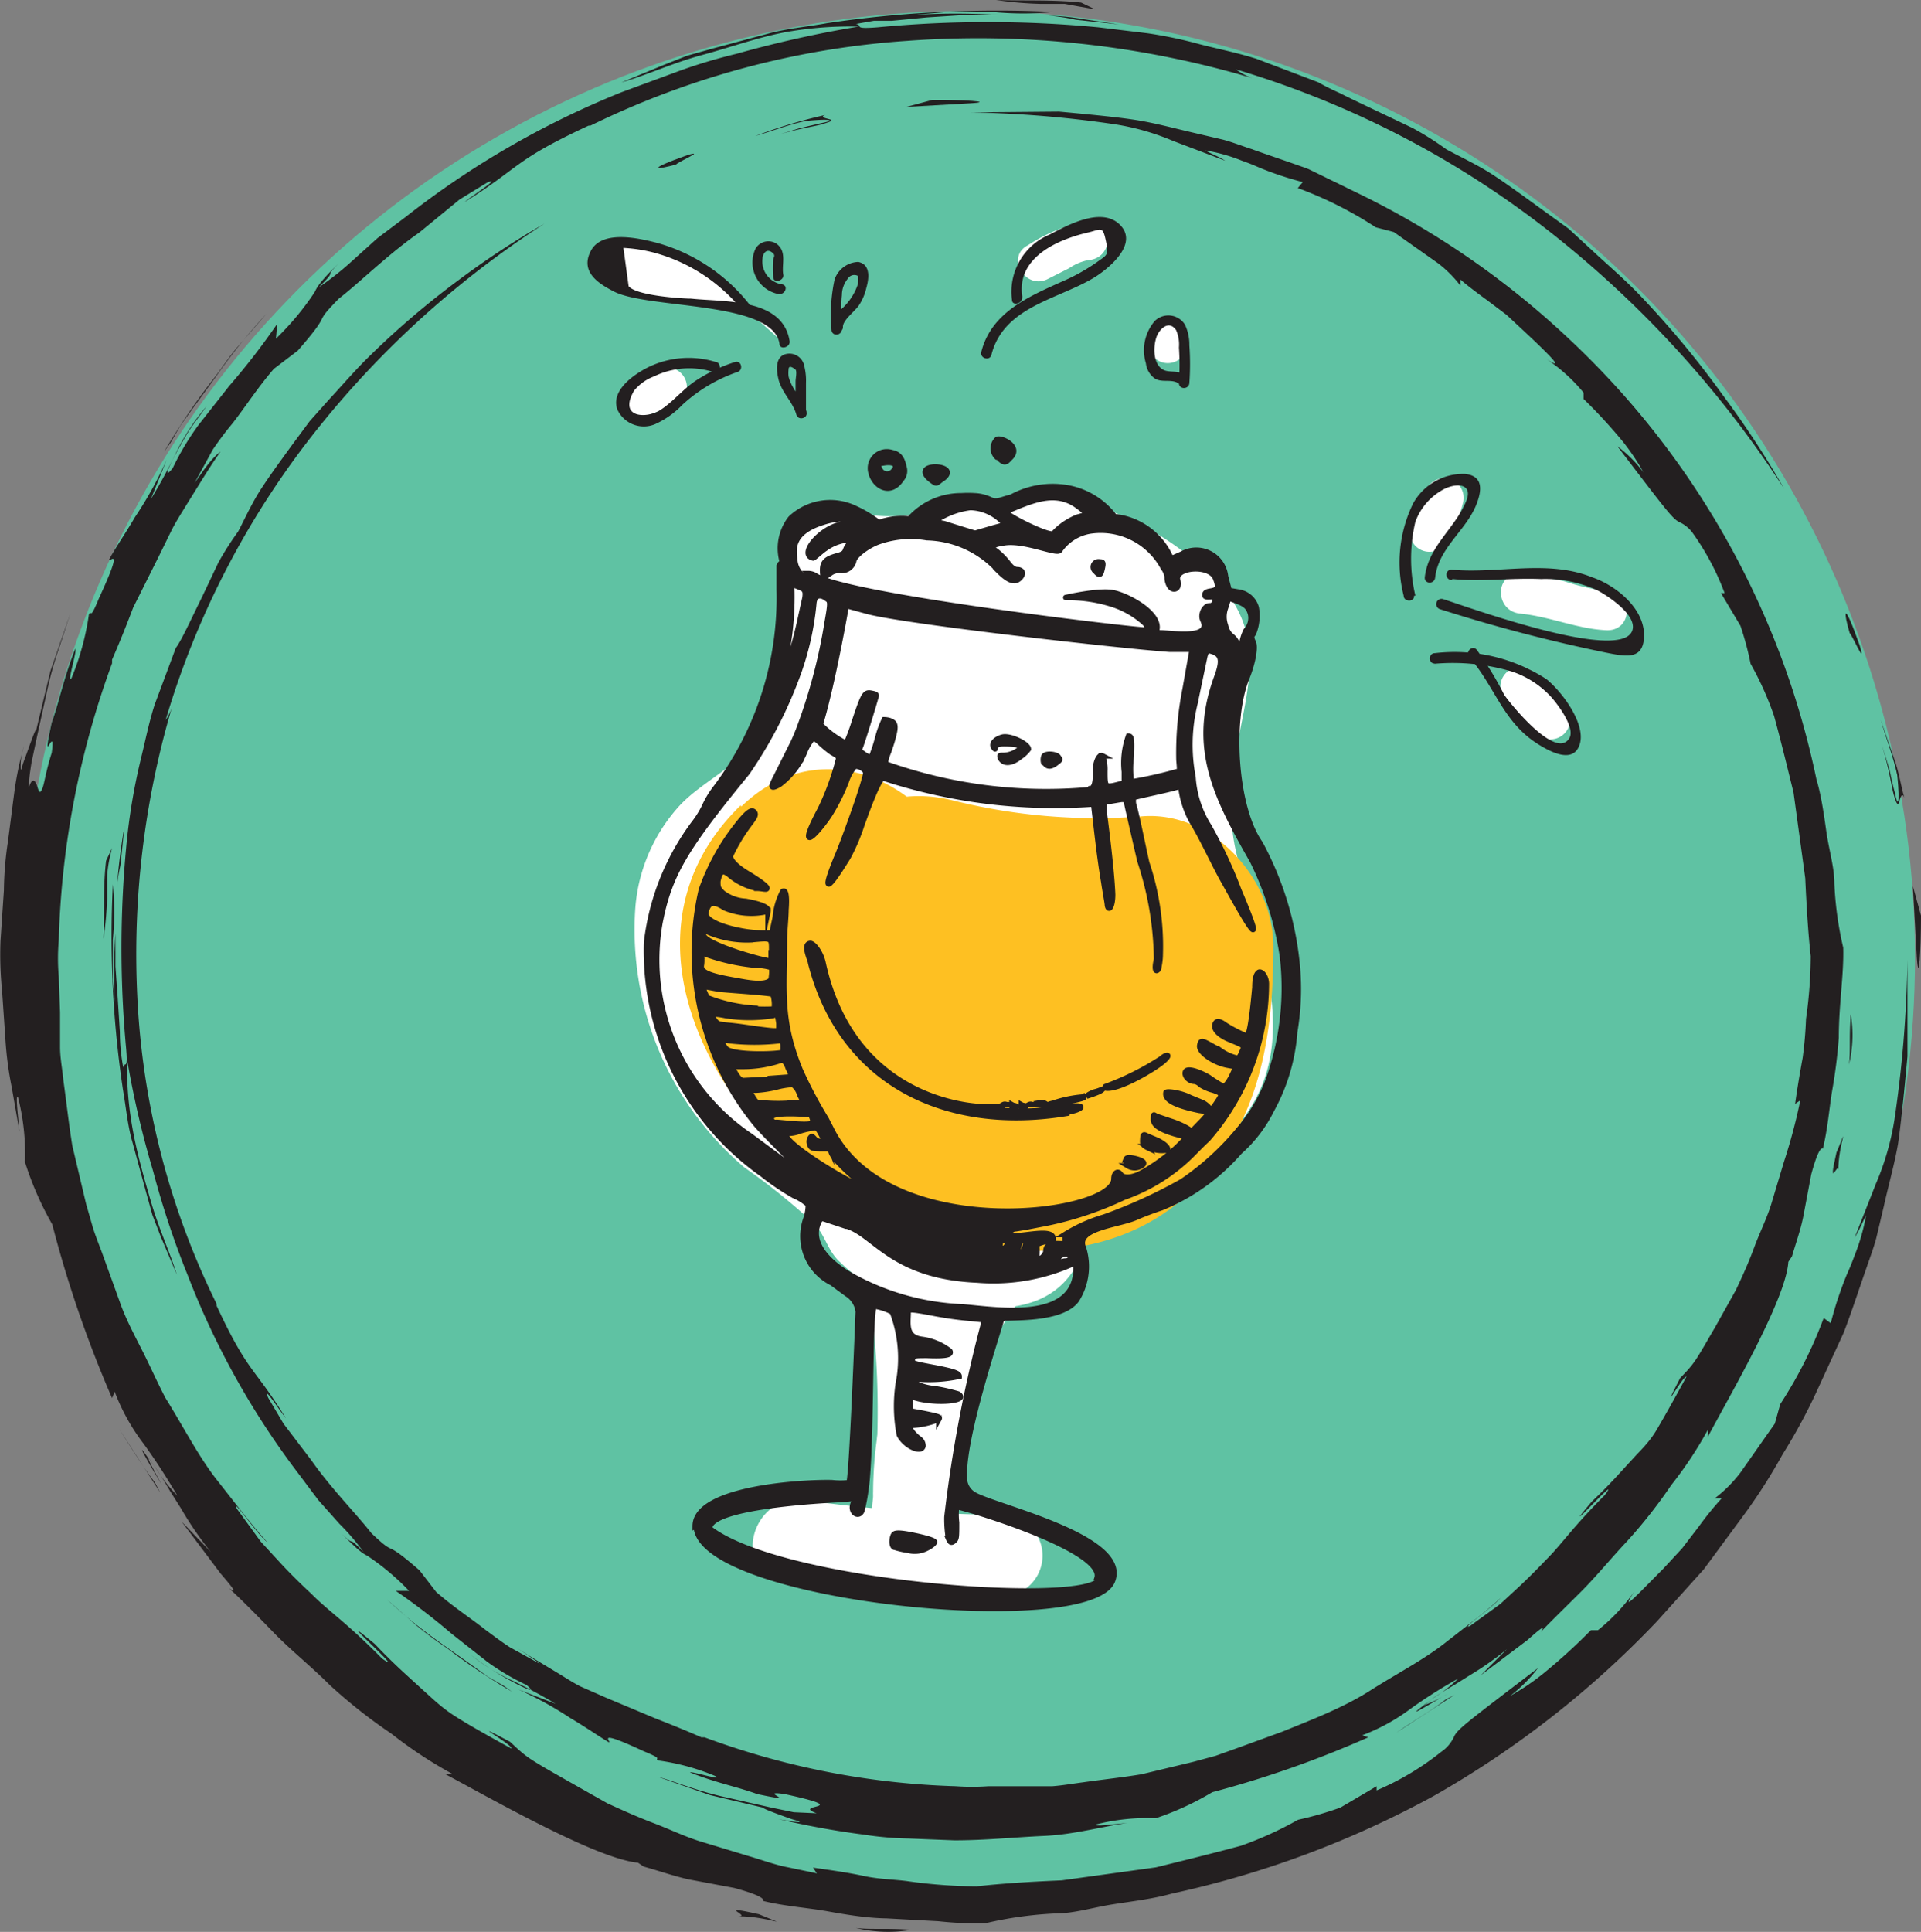 <svg id="Layer_1" data-name="Layer 1" xmlns="http://www.w3.org/2000/svg" viewBox="0 0 73.86 74.27"><rect x="0" y="0" width="73.86" height="74.27" fill="#808080" stroke="none"/><defs><style>.cls-1{fill:#5fc2a3;}.cls-2,.cls-6{fill:#231f20;}.cls-3,.cls-4{fill:#fff;}.cls-4,.cls-6{fill-rule:evenodd;}.cls-5{fill:#fec022;}.cls-6{stroke:#231f20;stroke-miterlimit:10;stroke-width:0.21px;}</style></defs><circle class="cls-1" cx="37.24" cy="36.81" r="36.39"/><path class="cls-2" d="M76.39,39.14c.08,1.11.16-.34.16-1.61l-.31-1.13Z" transform="translate(-2.69 -2.33)"/><path class="cls-2" d="M75.91,33c-.14-.5-.21-1-.39-1.5L75,30c.21.72.49,1.42.64,2.14.12,1.24,0,1.17-.09.68-.07-.25-.15-.6-.22-.94l-.28-.9c.3,1,.36,1.56.45,1.89s.14.39.18.36S75.79,32.69,75.91,33Z" transform="translate(-2.69 -2.33)"/><path class="cls-2" d="M74.2,27.16c-.66-1.87-.63-1.28-.39-.49C73.92,26.77,74.44,28,74.2,27.16Z" transform="translate(-2.69 -2.33)"/><path class="cls-2" d="M8.92,59.43c-.27-.5-.59-1.08-.5-1C8.05,57.89,7.94,57.79,8.92,59.43Z" transform="translate(-2.69 -2.33)"/><path class="cls-2" d="M8.42,58.4l.23.34-.21-.32Z" transform="translate(-2.69 -2.33)"/><path class="cls-2" d="M10.17,20.9l.7-1.28c.25-.37.5-.7.75-1,.51-.65.94-1.34,1.6-2.11l.92-.7c1.44-1.65.48-.88,1.58-2,.8-.62,1.91-1.72,3.09-2.54L20.36,10l1.06-.65c.62-.26-.63.54-.87.75,2.18-1.36,1.85-1.58,4.77-2.94l.07,0A32.71,32.71,0,0,1,37.57,3.9,37,37,0,0,1,50.83,5.33,2.33,2.33,0,0,1,50.22,5,36.31,36.31,0,0,1,62.73,11.6a40.57,40.57,0,0,1,8.56,9.52,35.34,35.34,0,0,0-2.36-3.6,35.84,35.84,0,0,0-3.18-3.83c-.59-.62-1.24-1.17-1.85-1.74L63,11.12l-1-.72c-.65-.47-1.27-.93-1.88-1.33s-1.25-.69-1.82-1A11.56,11.56,0,0,0,57,7.25l-1.49-.71c-.48-.23-.93-.44-1.3-.63a9.11,9.11,0,0,1-.84-.42L51,4.59c-.76-.24-1.49-.38-2.18-.56a16.85,16.85,0,0,0-2-.42l-1.9-.23a44.93,44.93,0,0,0-8.49,0c-1,.08-.53-.07-.83-.13l.69-.12.69,0L38.33,3l1.4-.09c.46,0,.92,0,1.39,0a25.72,25.72,0,0,0-3.4,0l1.41-.12.86,0,.86,0a12,12,0,0,0,2.36,0,44.61,44.61,0,0,0-8.72.43c-.76.14-1.53.2-2.26.4l-2.12.57-1,.28-.91.36-1.62.67c1-.29,2-.76,3.12-1.06S32,3.7,33.17,3.52a14.32,14.32,0,0,1,2.54-.17A43.94,43.94,0,0,0,31,4.4a20.52,20.52,0,0,0-2.23.67l-2.17.8a33.92,33.92,0,0,0-8.3,4.79l-1.09.82-1,.9a11.17,11.17,0,0,1-1.27,1c.81-.79.12-.27.78-.93-.88.85-.86,1-.95,1.14a10.62,10.62,0,0,1-1.47,1.76l.05-.57a26.36,26.36,0,0,1-1.84,2.38l-1.18,1.5a10.42,10.42,0,0,0-1,1.67c-.29.35-.24.16,0-.33.13-.24.3-.56.51-.92s.51-.73.79-1.13a8.42,8.42,0,0,0-1.22,1.89c-.25.49-.46.93-.92,1.68L9.1,20a14.42,14.42,0,0,1-1.22,2.21c-.37.64-.75,1.17-1,1.64,0,.14.61-.67-.38,1.47-.38.93-.27.42-.39.63a10.2,10.2,0,0,1-.67,2.45c-.19.24.21-1,.15-1.14-.44,1.09-.61,2-.91,2.85-.44,2,.17-.1,0,1.16-.24.76-.28,1.18-.36,1.37s-.11.15-.15.06S4,32,3.8,32.6c0-.3.05-.62.1-.94l.2-.95.42-1.91A14,14,0,0,1,5,27.13L5.4,25.9l-.77,2.23-.55,2.28c0-.15-.26.61-.44,1.1-.1.25-.13.44-.15.41a2.28,2.28,0,0,1,.12-.9,12.32,12.32,0,0,0-.37,1.77L3,34.65a13.42,13.42,0,0,0-.16,1.91L2.71,38.5a13.69,13.69,0,0,0,.06,1.92l.13,1.89a13.36,13.36,0,0,0,.24,1.81l.3,1.72c-.06-.64-.16-1.46-.06-1.34A8.78,8.78,0,0,1,3.65,47a12.22,12.22,0,0,0,1.05,2.4A45.14,45.14,0,0,0,7,56.08l.1-.25a7.85,7.85,0,0,0,1.11,2,24,24,0,0,1,1.3,2,6,6,0,0,1-.89-1.16c.28.43.47.74.62,1l.41.65A13.53,13.53,0,0,0,10.8,62L9.67,60.82l1.5,2c.44.51.68.81.33.57.52.48,1.1,1.07,1.73,1.72s1.41,1.27,2.14,2a20.07,20.07,0,0,0,2.37,1.87,17,17,0,0,0,2.35,1.55l-.29,0c1.59.84,5.79,3.26,7.42,3.41l.22.15c.58.16,1.14.36,1.72.49l1.76.33c1.55.42,1,.54,1.11.5.86.21,1.71.26,2.49.4s1.53.26,2.25.27l2,.11a14,14,0,0,0,1.8.08,14.64,14.64,0,0,1,2.73-.38c.68,0,1.42-.23,2.18-.35s1.55-.21,2.26-.41a37.51,37.51,0,0,0,10.1-3.77,37.19,37.19,0,0,0,8.56-6.7l1.8-2,1.6-2.17a21.93,21.93,0,0,0,1.43-2.25,21.6,21.6,0,0,0,1.26-2.31l1.09-2.37c.31-.81.57-1.62.85-2.42.14-.41.29-.8.4-1.21l.29-1.22c.18-.82.41-1.61.55-2.42.14-1,.25-2.14.36-3.35l0-3.72a46.23,46.23,0,0,1-.5,6.15,10.34,10.34,0,0,1-.71,2.46L74,49.91c.17-.27.29-.57.44-.86A8,8,0,0,1,74,50.59c-.13.35-.22.56-.31.76a14,14,0,0,0-.61,1.85L72.81,53a16.58,16.58,0,0,1-1.67,3.31l-.21.75-1.32,1.88a5.19,5.19,0,0,1-1,1l.27,0a11.86,11.86,0,0,0-.86,1.06l-.65.85-.74.8c-1,1-1.7,1.77-1.09.85A7.28,7.28,0,0,1,64.13,65l-.27,0a22.38,22.38,0,0,1-1.81,1.65,8.83,8.83,0,0,1-1.3.88,5.48,5.48,0,0,0,1.07-1.07c-2.79,2.13-3.1,2.35-3.23,2.65a1.4,1.4,0,0,1-.49.57,10.59,10.59,0,0,1-2.48,1.48V71l-1.39.82a13.19,13.19,0,0,1-1.63.47,13.73,13.73,0,0,1-2.2,1c-1,.27-2.09.54-3.27.83l-3.62.5c-1.19.05-2.32.12-3.27.23a19.77,19.77,0,0,1-2.66-.2c-.52-.07-1.08-.07-1.68-.2s-1.24-.22-1.95-.32l.15.22L33,74.12c-.45-.08-1-.28-1.51-.43l-1.78-.54c-.62-.18-1.23-.48-1.86-.72s-1.24-.51-1.82-.78l-1.59-.9c-.49-.28-.94-.53-1.31-.77s-.63-.51-.83-.69c-1.89-1,.17.15.05.26-.91-.5-1.61-.89-2.16-1.24s-.9-.71-1.23-1c-.64-.59-1.12-1-1.86-1.78-2-1.65,1.4,1.37.28.56-1.38-1.4-2.07-1.83-2.71-2.48-.33-.31-.69-.65-1.15-1.14l-.8-.87-.93-1.28c-.2-.46.79,1,1.18,1.3-.58-.63-1.2-1.46-1.92-2.37s-1.3-2.06-2-3.18c-.31-.59-.58-1.21-.89-1.82S7.51,53,7.3,52.39l-.69-1.91c-.12-.32-.24-.62-.34-.93L6,48.61l-.53-2.24c-.13-.8-.22-1.63-.34-2.49C5.09,43.45,5,43,5,42.58l0-1.34-.05-1.37a8.07,8.07,0,0,1,0-1.39A33.55,33.55,0,0,1,7,27.83l0-.14c.28-.64.55-1.31.81-2l1-2,.49-1c.18-.35.39-.67.59-1,.42-.67.83-1.36,1.28-2C10.77,20,10.48,20.47,10.17,20.9Z" transform="translate(-2.69 -2.33)"/><path class="cls-2" d="M44.8,2.69l-.54-.26c-1.09-.12-2.19-.06-3.27-.1a13.81,13.81,0,0,0,1.72.15l.92,0C44,2.55,44.35,2.61,44.8,2.69Z" transform="translate(-2.69 -2.33)"/><path class="cls-2" d="M44.05,3.09l1.67.18-1.35-.2A8.83,8.83,0,0,0,43,2.93,7.34,7.34,0,0,1,44.05,3.09Z" transform="translate(-2.69 -2.33)"/><path class="cls-2" d="M9,19.7l.24-.34.39-.67.45-.63L11,16.8a22.48,22.48,0,0,1,1.94-2.41l-1.09,1.25c-.36.41-.65.88-1,1.32A26.22,26.22,0,0,0,9,19.7Z" transform="translate(-2.69 -2.33)"/><path class="cls-2" d="M8.65,59.33c-.44-.57-1-1.47-1.39-2.09l1.59,2.47Z" transform="translate(-2.69 -2.33)"/><path class="cls-2" d="M31.08,76c1.17,0,2.19.51.79-.08C30.14,75.53,31.6,76,31.08,76Z" transform="translate(-2.69 -2.33)"/><path class="cls-2" d="M37.74,76.52c-1-.07-1.58,0-2.14-.07A5.27,5.27,0,0,0,37.74,76.52Z" transform="translate(-2.69 -2.33)"/><path class="cls-2" d="M40,6.3c1-.06-.31-.14-1.46-.13l-1,.27Z" transform="translate(-2.69 -2.33)"/><path class="cls-2" d="M34.42,6.75a19.37,19.37,0,0,0-2.69.81c.65-.19,1.28-.44,1.94-.58,1.12-.11,1.06,0,.61.08l-.85.2-.81.25c.87-.26,1.41-.32,1.7-.41s.37-.12.33-.16S34.14,6.85,34.42,6.75Z" transform="translate(-2.69 -2.33)"/><path class="cls-2" d="M29.13,8.29c-1.69.6-1.16.57-.44.36C28.77,8.55,29.85,8.08,29.13,8.29Z" transform="translate(-2.69 -2.33)"/><path class="cls-2" d="M58.37,67.43a4.73,4.73,0,0,1-.94.46C57,68.22,56.88,68.32,58.37,67.43Z" transform="translate(-2.69 -2.33)"/><path class="cls-2" d="M57.43,67.89l.3-.21-.28.18S57.44,67.88,57.43,67.89Z" transform="translate(-2.69 -2.33)"/><path class="cls-2" d="M23.46,66.3l-1.16-.64c-.34-.22-.64-.45-.94-.67-.58-.46-1.21-.86-1.9-1.46l-.64-.83c-1.49-1.3-.8-.43-1.85-1.43-.56-.72-1.56-1.73-2.3-2.79l-1.08-1.42-.59-1c-.24-.56.49.57.68.79-1.23-2-1.43-1.68-2.66-4.32l0-.07a29.9,29.9,0,0,1-3-11,33.53,33.53,0,0,1,1.3-12,1.88,1.88,0,0,1-.26.55A32.84,32.84,0,0,1,15,18.69a36.51,36.51,0,0,1,8.62-7.76,32.1,32.1,0,0,0-3.26,2.14A32.47,32.47,0,0,0,16.92,16c-.55.53-1.05,1.12-1.57,1.68l-.75.84-.66.89c-.42.58-.84,1.15-1.2,1.7s-.62,1.13-.89,1.65a11.68,11.68,0,0,0-.76,1.19l-.64,1.35c-.43.87-.77,1.63-1,1.94l-.81,2.17c-.22.68-.35,1.35-.51,2a23.63,23.63,0,0,0-.59,3.53,41.53,41.53,0,0,0,0,7.69c.08.9-.06.47-.11.74A7.49,7.49,0,0,1,7.3,42l-.08-1.26-.09-1.26c0-.42,0-.84,0-1.26a22.62,22.62,0,0,0,0,3.08c0-.33-.07-.78-.1-1.28,0-.25,0-.51,0-.77l0-.79a10.82,10.82,0,0,0,0-2.13,40,40,0,0,0,.39,7.9c.12.69.18,1.39.36,2l.52,1.91.25.9.32.83.62,1.46c-.27-.86-.7-1.79-1-2.82s-.6-2.08-.76-3.14a12.79,12.79,0,0,1-.15-2.3,36,36,0,0,0,1,4.29,33.33,33.33,0,0,0,1.33,4A31,31,0,0,0,14.18,59l.75,1,.81.91A8.29,8.29,0,0,1,16.67,62c-.71-.74-.24-.12-.84-.71.77.79.87.78,1,.86a9.56,9.56,0,0,1,1.59,1.34l-.51,0a25.74,25.74,0,0,1,2.16,1.66l1.36,1.07a9.2,9.2,0,0,0,1.51.89c.31.27.14.22-.3,0a11.51,11.51,0,0,1-1.86-1.17A7.88,7.88,0,0,0,22.52,67c.45.23.85.42,1.53.83l-1.43-.55a14,14,0,0,1,2,1.1c.58.34,1.06.68,1.48.93.13,0-.6-.56,1.33.34.85.35.38.25.57.36a8.68,8.68,0,0,1,2.22.61c.22.17-.91-.2-1-.15,1,.4,1.85.56,2.58.83,1.85.4-.09-.16,1.05,0,2.82.61.22.37,1.24.74L33.21,72l-.87-.18-1.72-.39c-1.12-.24-2.05-.64-2.63-.79l2,.7,2.07.49c-.13,0,.55.25,1,.41.23.08.4.11.37.13s-.26,0-.82-.11a32.06,32.06,0,0,0,3.29.6,12.49,12.49,0,0,0,1.73.15l1.76.07c1.17,0,2.33-.12,3.45-.17s2.19-.35,3.2-.5c-.58.06-1.32.15-1.21.06a8,8,0,0,1,2.3-.24,11,11,0,0,0,2.17-1,40.35,40.35,0,0,0,6-2.11l-.23-.08a7.54,7.54,0,0,0,1.83-1,18.85,18.85,0,0,1,1.86-1.18,5.36,5.36,0,0,1-1.06.81c.39-.26.68-.43.92-.57l.59-.37a11.77,11.77,0,0,0,1.42-1l-1,1,1.79-1.35c.46-.41.73-.63.51-.31.44-.46,1-1,1.56-1.56s1.15-1.28,1.77-1.94a19.24,19.24,0,0,0,1.69-2.15,15.06,15.06,0,0,0,1.41-2.13l0,.27c.76-1.45,3-5.25,3.09-6.72l.14-.21c.15-.52.33-1,.44-1.56l.3-1.59c.38-1.41.49-.88.45-1,.19-.78.24-1.54.36-2.25a20,20,0,0,0,.25-2c0-1.29.2-2.44.17-3.47a13.24,13.24,0,0,1-.34-2.47c0-.62-.21-1.29-.31-2s-.2-1.4-.38-2a32.17,32.17,0,0,0-9.49-16.91,32.58,32.58,0,0,0-7.93-5.52L53,8.83c-.73-.27-1.47-.51-2.19-.77-.37-.12-.72-.26-1.09-.36l-1.11-.26c-.74-.17-1.46-.37-2.2-.49s-1.93-.23-3-.33L40,6.65a42.7,42.7,0,0,1,5.57.46,9.44,9.44,0,0,1,2.23.64l2,.76c-.25-.16-.52-.26-.78-.4a6.62,6.62,0,0,1,1.4.39c.31.11.5.19.68.27a12.68,12.68,0,0,0,1.68.56l-.19.23a14.73,14.73,0,0,1,3,1.51l.69.18,1.7,1.2a4.54,4.54,0,0,1,.86.86l0-.24c.11.11.49.41,1,.78l.77.58.73.68c.93.87,1.6,1.54.77,1a6.47,6.47,0,0,1,1.47,1.32l0,.24a20.17,20.17,0,0,1,1.51,1.64,8.59,8.59,0,0,1,.79,1.18,4.78,4.78,0,0,0-1-1c1.93,2.53,2.13,2.8,2.4,2.92a1.29,1.29,0,0,1,.52.45A9.9,9.9,0,0,1,69,25.13h-.14l.75,1.26A11.83,11.83,0,0,1,70,27.85a12,12,0,0,1,.9,2c.24.87.49,1.89.75,2.95l.45,3.29c.05,1.08.11,2.1.21,3a17.55,17.55,0,0,1-.18,2.41A15.2,15.2,0,0,1,72,43c-.1.54-.2,1.13-.29,1.77l.2-.14A21.4,21.4,0,0,1,71.28,47L70.8,48.6c-.17.56-.45,1.11-.66,1.68s-.46,1.13-.71,1.65l-.81,1.45c-.26.44-.48.84-.7,1.18s-.46.57-.63.75c-.88,1.71.14-.15.24-.05-.45.83-.81,1.47-1.12,2s-.64.82-.9,1.11c-.54.58-.89,1-1.62,1.69-1.49,1.77,1.25-1.26.51-.26-1.26,1.26-1.65,1.88-2.24,2.47-.29.3-.59.61-1,1l-.78.72-1.17.85c-.41.17.88-.73,1.18-1.08-.57.53-1.32,1.09-2.15,1.74s-1.86,1.18-2.88,1.83S53.13,68.44,52,68.9l-1.73.63-.84.3-.85.23-2,.48c-.72.12-1.48.2-2.25.31-.39.05-.78.12-1.18.15l-1.22,0-1.24,0a8.72,8.72,0,0,1-1.25,0,30.32,30.32,0,0,1-9.66-1.88l-.12,0c-.59-.26-1.19-.5-1.8-.74L26,67.6,25,67.16c-.31-.16-.61-.36-.91-.54-.61-.37-1.24-.74-1.85-1.15C22.66,65.75,23.06,66,23.46,66.3Z" transform="translate(-2.69 -2.33)"/><path class="cls-2" d="M7,34.93l-.23.49c-.12,1-.06,2-.1,3a13.24,13.24,0,0,0,.14-1.56l0-.83C6.83,35.68,6.89,35.34,7,34.93Z" transform="translate(-2.69 -2.33)"/><path class="cls-2" d="M7.32,35.61l.16-1.52a22.75,22.75,0,0,0-.3,2.45A6,6,0,0,1,7.32,35.61Z" transform="translate(-2.69 -2.33)"/><path class="cls-2" d="M22.37,67.36l-.31-.22-.61-.35-.57-.41-1.14-.81a20.22,20.22,0,0,1-2.18-1.76l1.13,1a14.89,14.89,0,0,0,1.2.89A22.89,22.89,0,0,0,22.37,67.36Z" transform="translate(-2.69 -2.33)"/><path class="cls-2" d="M58.27,67.67c-.51.41-1.33.87-1.89,1.27l2.23-1.45Z" transform="translate(-2.69 -2.33)"/><path class="cls-2" d="M73.37,47.35c0-1.05.47-2-.07-.71C72.94,48.21,73.4,46.88,73.37,47.35Z" transform="translate(-2.69 -2.33)"/><path class="cls-2" d="M73.85,41.32c-.07.92,0,1.44-.07,1.94A4.85,4.85,0,0,0,73.85,41.32Z" transform="translate(-2.69 -2.33)"/><path class="cls-3" d="M44.53,10.83a6.29,6.29,0,0,0-2.32.93c-.86.44-.1,1.73.76,1.3l.83-.42a2,2,0,0,1,.73-.31c1-.06,1-1.56,0-1.5Z" transform="translate(-2.69 -2.33)"/><path class="cls-3" d="M47.59,16.29a.75.75,0,0,0,0-1.5.75.75,0,0,0,0,1.5Z" transform="translate(-2.69 -2.33)"/><path class="cls-3" d="M57.45,21.27A3.21,3.21,0,0,1,57,22.41a.75.75,0,1,0,1.3.76,5.11,5.11,0,0,0,.64-1.5.75.75,0,0,0-1.45-.4Z" transform="translate(-2.69 -2.33)"/><path class="cls-3" d="M64.49,25.06a9.29,9.29,0,0,1-1.64-.38,12.25,12.25,0,0,0-1.7-.26c-1-.09-1,1.41,0,1.5,1.13.11,2.21.6,3.34.64,1,0,1-1.46,0-1.5Z" transform="translate(-2.69 -2.33)"/><path class="cls-3" d="M62.84,29.47l-1.2-1.29a.75.75,0,0,0-1.06,1.06l1.19,1.29a.75.75,0,1,0,1.07-1.06Z" transform="translate(-2.69 -2.33)"/><path class="cls-3" d="M27.61,18.3l.88-.35a.75.75,0,1,0-.4-1.44l-.88.35a.75.75,0,1,0,.4,1.44Z" transform="translate(-2.69 -2.33)"/><path class="cls-2" d="M33.71,18.18c-.14-.51-.58-.86-.7-1.38a1.15,1.15,0,0,1,0-.26q0-.21.27,0c.06.09,0,.33,0,.45l0,1.06c0,.26.41.26.4,0l0-1a2.31,2.31,0,0,0-.09-.74.58.58,0,0,0-.77-.34c-.33.16-.27.63-.2.93.12.52.55.87.69,1.37.07.25.46.14.39-.1Z" transform="translate(-2.69 -2.33)"/><path class="cls-2" d="M35.06,15c0-.44-.05-.88,0-1.32a1,1,0,0,1,.23-.64.29.29,0,0,1,.39-.1,1.54,1.54,0,0,1,0,.3,2.2,2.2,0,0,1-.67,1,.94.94,0,0,0-.31.66c0,.25.41.25.4,0s.43-.58.6-.81A2,2,0,0,0,36,13.4c.1-.35.18-.9-.31-1a1,1,0,0,0-.91.67A6.48,6.48,0,0,0,34.66,15c0,.26.37.26.4,0Z" transform="translate(-2.69 -2.33)"/><path class="cls-2" d="M32.81,12.91c-.08-.41.15-.89-.25-1.2a.57.57,0,0,0-.82.18,1.24,1.24,0,0,0,.91,1.75c.25,0,.36-.34.1-.38a.89.89,0,0,1-.74-1c0-.13.12-.38.33-.25s.08.21.08.3a5,5,0,0,0,0,.67c0,.26.43.15.39-.1Z" transform="translate(-2.69 -2.33)"/><path class="cls-4" d="M31.44,14.28a6.49,6.49,0,0,0-4.83-2.61c-.41,0-.91.05-1.09.42a.77.77,0,0,0,.12.78,1.66,1.66,0,0,0,.66.47c1.52.72,3.27.64,4.92.9a2.81,2.81,0,0,1,1.06.34,1.08,1.08,0,0,1,.53.92" transform="translate(-2.69 -2.33)"/><path class="cls-2" d="M31.58,14.13A6.86,6.86,0,0,0,28,11.68c-.68-.18-2.15-.54-2.59.29s.33,1.28.89,1.57c1.33.68,6.1.35,6.36,2,0,.26.43.15.39-.1-.27-1.67-2.52-1.49-3.79-1.63-.34,0-2.11-.11-2.4-.48l-.2-1.47a5.83,5.83,0,0,1,1.24.2,6.56,6.56,0,0,1,3.45,2.35c.16.2.44-.09.28-.29Z" transform="translate(-2.69 -2.33)"/><path class="cls-2" d="M30.19,16.24a3.54,3.54,0,0,0-2.58.21c-.56.28-1.45.9-1.18,1.63a1.12,1.12,0,0,0,1.44.56,3.34,3.34,0,0,0,1.05-.74,6,6,0,0,1,2.13-1.27c.24-.08.14-.47-.11-.38a6.19,6.19,0,0,0-1.49.71c-.5.33-.88.82-1.38,1.14s-1.62.32-1-.75a1.81,1.81,0,0,1,.77-.55,3.08,3.08,0,0,1,2.27-.17.2.2,0,0,0,.11-.39Z" transform="translate(-2.69 -2.33)"/><path class="cls-2" d="M42,13.75c-.25-1.52,1.36-2.22,2.56-2.49.48-.12.53-.24.65.33s.05.53-.36.83a7.48,7.48,0,0,1-1.36.75c-1.29.58-2.69,1.19-3.07,2.69-.06.25.33.36.39.11.48-1.88,2.61-2.13,4-3,.53-.34,1.67-1.27.94-2s-2.12.08-2.71.38a2.38,2.38,0,0,0-1.44,2.51c0,.25.43.14.39-.11Z" transform="translate(-2.69 -2.33)"/><path class="cls-2" d="M48.22,16.73c-.23-.15-.43-.09-.68-.14-.53-.12-.53-.93-.37-1.34.1-.25.45-.64.74-.23a1.38,1.38,0,0,1,.11.67,10.44,10.44,0,0,1,0,1.37c0,.25.38.25.4,0a10.16,10.16,0,0,0,0-1.46,1.78,1.78,0,0,0-.17-.79.75.75,0,0,0-1.16-.14,1.73,1.73,0,0,0-.34,1.63.83.83,0,0,0,.34.58c.29.18.65,0,.93.2s.41-.2.2-.35Z" transform="translate(-2.69 -2.33)"/><path class="cls-2" d="M58.54,24.59c1.14.11,2.26-.05,3.4,0a4.79,4.79,0,0,1,2.18.44c.43.23,1.49.94,1.34,1.51-.35,1.32-6.42-.91-7.29-1.18a.2.2,0,0,0-.11.39,61.69,61.69,0,0,0,6.38,1.67c.71.14,1.42.31,1.46-.59.06-1.09-1.08-2-2-2.31-1.71-.69-3.63-.12-5.4-.29-.26,0-.26.38,0,.4Z" transform="translate(-2.69 -2.33)"/><path class="cls-2" d="M57.11,25.23a6.19,6.19,0,0,1,0-2.84,2.31,2.31,0,0,1,1-1.2c.5-.31,1.27-.32.94.44-.45,1.05-1.45,1.71-1.58,2.91,0,.25.37.25.4,0,.12-1.11,1.12-1.76,1.55-2.73.24-.56.35-1.18-.4-1.26a2.2,2.2,0,0,0-2,1.14,5.19,5.19,0,0,0-.36,3.54c0,.25.43.25.4,0Z" transform="translate(-2.69 -2.33)"/><path class="cls-2" d="M57.83,27.85a8,8,0,0,1,3,.3,3.59,3.59,0,0,1,1.43.9c.25.25,1,1.22.78,1.64-.51.93-2.37-1.42-2.52-1.66a12.54,12.54,0,0,0-1.05-1.72c-.17-.2-.46.09-.29.28,1,1.14,1.29,2.5,2.65,3.35.48.3,1.36.77,1.6,0s-.66-2-1.28-2.5a6.49,6.49,0,0,0-4.29-1c-.26,0-.26.41,0,.4Z" transform="translate(-2.69 -2.33)"/><path class="cls-3" d="M36.14,52.23A31.53,31.53,0,0,1,36,61.78c-.26,2,2.87,2,3.13,0a33.77,33.77,0,0,0,0-10.38c-.34-2-3.35-1.14-3,.83Z" transform="translate(-2.69 -2.33)"/><path class="cls-3" d="M34.7,23.48a7.52,7.52,0,0,0,3.49.55c1-.15,1.84-.67,2.8-.91a6.58,6.58,0,0,1,4.33.56,15.22,15.22,0,0,1,3.61,2.57,1.41,1.41,0,0,1,.47.62,1.37,1.37,0,0,1-.08.77,22.6,22.6,0,0,0-1.2,3.71c-.32,2.29.71,4.52,1.41,6.72s1,4.86-.52,6.6C47.85,46,46,46.4,44.25,46.9a3.91,3.91,0,0,0-1.64.82,1.44,1.44,0,0,0-.35,1.68c.2.36.63.68.5,1.07s-.48.41-.8.45a14.18,14.18,0,0,1-4-.12,2.43,2.43,0,0,1-1.86-1c-.16-.33-.17-.71-.3-1-.37-1-1.53-1.46-2.48-2a10,10,0,0,1-4.53-7.19A6.26,6.26,0,0,1,29.39,35c.82-1.25,2.26-1.94,3.31-3a6.22,6.22,0,0,0,1.74-5c-.13-1.06-.52-2.19-.07-3.17" transform="translate(-2.69 -2.33)"/><path class="cls-3" d="M34.28,25c3.42,1,9-1.41,11.54.77,2.33,2,.41,6.5,1.11,9.4.37,1.51,1.46,3.14,1.45,4.69,0,6.08-2.73,4.49-5.42,5.85a4,4,0,0,0-2.37,2.82c.11-.35.16,1.83.32,1.67s-3.55-2-3.69-2.1c-1.52-1.42-4.57-3.6-5.6-5.22-1.81-2.85-1.88-5.8.46-8.3.93-1,2.08-1.6,2.82-2.83,1.56-2.58.71-5.07,1-7.9.24-2-2.9-2-3.13,0s-.16,5.64-1.2,7.08c-.72,1-2,1.52-2.82,2.45a6.58,6.58,0,0,0-1.63,3.83,12,12,0,0,0,4.19,10A24.72,24.72,0,0,1,34,49.38c.43.45.52,1.06,1,1.48a5.53,5.53,0,0,0,3.62,1.59c2.49.33,4.74.43,5.72-2,.13-.31-.37-.91-.27-1.15.46-1,.94-.82,1.91-1.28,1.5-.7,3-1,4.15-2.26,2.86-3.17.91-7.13.1-10.62-1.08-4.59,2.53-7.74-1.31-11a11.44,11.44,0,0,0-4.58-2.51c-3.21-.75-6,1.21-9.22.3a1.57,1.57,0,0,0-.83,3Z" transform="translate(-2.69 -2.33)"/><path class="cls-3" d="M39,51a15.37,15.37,0,0,0-2.74,8.75,1.57,1.57,0,0,0,3.13,0,12.39,12.39,0,0,1,2.32-7.17C42.86,50.89,40.15,49.33,39,51Z" transform="translate(-2.69 -2.33)"/><path class="cls-3" d="M32.77,63.05a64.65,64.65,0,0,0,8.56.65,1.57,1.57,0,0,0,0-3.13A58.56,58.56,0,0,1,33.61,60c-2-.28-2.83,2.74-.84,3Z" transform="translate(-2.69 -2.33)"/><path class="cls-5" d="M31.17,33.29c-5.77,5.6.22,14.35,6.5,16.37,3.46,1.11,7.67,1.26,10.54-1.28s3.44-6.05,3.44-9.67c0-2.56-2.29-5.18-5-5a22.64,22.64,0,0,1-7.29-.6c-6.24-1.58-8.9,8.07-2.65,9.65a31.68,31.68,0,0,0,9.94,1l-5-5c0,.22-.22,1.94,0,2.07,0,.4.28.28.87-.34a9,9,0,0,1-1.35-.2,2.4,2.4,0,0,1-1.64-1.07,3.06,3.06,0,0,1-.57-.73q-1.17-2.16-.7,1.92c4.62-4.49-2.45-11.56-7.07-7.07Z" transform="translate(-2.69 -2.33)"/><path class="cls-6" d="M29.42,61c0-1.49,4.28-1.7,5.26-1.67a3,3,0,0,0,.66,0c.12-.59.32-5.87.35-6.58a.94.94,0,0,0-.44-.68l-.57-.42a2,2,0,0,1-1-2.47,1.68,1.68,0,0,0,.09-.54,2,2,0,0,0-.56-.35A9.55,9.55,0,0,1,32,47.47a10.52,10.52,0,0,1-4.45-8.9A9.48,9.48,0,0,1,29.36,34a3.67,3.67,0,0,0,.42-.67,3.51,3.51,0,0,1,.39-.66A12.11,12.11,0,0,0,32.65,25c0-.09,0-.9,0-.92s.06-.12.13-.12a1.87,1.87,0,0,1,.31-1.7,2.21,2.21,0,0,1,2.47-.39,4.61,4.61,0,0,1,.89.53l.09,0a2.65,2.65,0,0,1,1.12-.12,2.65,2.65,0,0,1,2-.89,3.84,3.84,0,0,1,.5,0,1.57,1.57,0,0,1,.61.15c.25.12.39,0,.81-.1a3.31,3.31,0,0,1,2.24-.34,2.91,2.91,0,0,1,1.72,1.09,2.66,2.66,0,0,1,2.18,1.62l.41-.18a1.13,1.13,0,0,1,1.68.86l.14.54.35.06a.83.83,0,0,1,.69.6,1.78,1.78,0,0,1-.11,1c-.09.1-.08.17,0,.34s0,.72-.24,1.33c-.68,1.61-.48,5,.5,6.39a12.29,12.29,0,0,1,1.44,4.84,9.84,9.84,0,0,1-.11,2.41,7.31,7.31,0,0,1-.89,3,5.27,5.27,0,0,1-1.23,1.61,8,8,0,0,1-3,2.15c-.25.08-.71.25-1,.38-.71.3-2.34.4-2,1.17a2.4,2.4,0,0,1-.27,2c-.49.65-1.88.67-2.66.69-.15,0-.22,0-.26.18-.45,1.47-1.47,4.65-1.39,6a.74.74,0,0,0,.37.61c.81.48,6,1.63,5.32,3.32-.89,2.2-16,.7-16-2.13Zm15.45,2c.33-1.05-4.65-2.59-5.4-2.75a2.51,2.51,0,0,0,0,.61c0,.57,0,.63-.1.71s-.14.07-.21-.09a4.59,4.59,0,0,1-.06-.83,52.58,52.58,0,0,1,1.45-7.58l-.48-.05a14.2,14.2,0,0,1-1.46-.2c-.79-.15-1-.17-1-.09,0,.46-.14,1,.52,1.09a2.21,2.21,0,0,1,1.08.45c.08.15-.16.2-.88.17-.48,0-.53,0-.56.15s0,.16.8.31,1,.23,1,.34a5.52,5.52,0,0,1-1.53.11c-.36,0-.38,0-.28.1a2.16,2.16,0,0,0,.89.27,6.89,6.89,0,0,1,.88.2c.49.3-1.15.4-1.85.07l0,.29,0,.29.49.09c.63.13.67.14.62.23a3,3,0,0,1-1,.23c-.22,0-.08.27.24.52a.33.33,0,0,1,.15.28c-.06.29-.7,0-.91-.43a5.78,5.78,0,0,1,0-2.2A5,5,0,0,0,37,52.77a2.14,2.14,0,0,0-.69-.23c-.2.08-.1,5.52-.32,7a7.48,7.48,0,0,1-.16.87c-.13.29-.46.05-.34-.26s.09-.2-.52-.17-5,.25-5,1.11c2.83,2.2,14.65,3,15,1.94ZM41.56,21.91c-.14.06-.18.08-.14.16.2.19,1.65.91,1.78.77a2.52,2.52,0,0,1,.92-.63l.39-.11a3.85,3.85,0,0,0-.4-.33c-.82-.59-1.68-.22-2.55.14Zm-3,.47.43.08.7.22.49.15.72-.21.44-.12A1.79,1.79,0,0,0,40,21.84a3.09,3.09,0,0,0-1.39.54Zm-4.78,2s.14,0,.26.08c1.24.82,12.81,2.17,12.83,2.1a1,1,0,0,0-.16-.27,3.35,3.35,0,0,0-1.17-.7,5.56,5.56,0,0,0-1.75-.29c-.08,0-.13,0-.12,0s1.22-.28,1.78-.19,1.85.78,1.72,1.42c0,.1,0,.13.14.13.38,0,2,.28,1.63-.49-.1-.21.05-.54.25-.55a.19.19,0,0,0,.21-.19c0-.15,0-.17-.18-.16s-.21,0-.2-.09.12-.11.24-.13c.27-.05.3-.14.17-.48-.21-.57-1.61-.44-1.46.07.06.17,0,.36-.17.33s-.25-.35-.23-.47a.79.79,0,0,0-.15-.34,2.73,2.73,0,0,0-2.85-1.41,1.78,1.78,0,0,0-1.13.73c-.09.18-1.28-.38-2.08-.29-.53.07-.63.16-.36.33a2.77,2.77,0,0,1,.42.42c.16.21.26.29.39.29s.28.1.12.29-.37.22-.81-.21A3.83,3.83,0,0,0,38.33,23a3.71,3.71,0,0,0-1.81.14c-.43.14-.94.52-1,.73a.47.47,0,0,1-.51.39.56.56,0,0,0-.4.11c-.26.18-.29.17-.29-.13s.14-.43.55-.54.25-.18.44-.42a.51.51,0,0,0,.12-.21,1.8,1.8,0,0,0-1,.34c-.13.08-.44.37-.47.37-.67-.13.54-1.48,1.5-1.31a1.51,1.51,0,0,0,.73,0,2.65,2.65,0,0,0-1.86-.06c-1.31.41-1.11,1.13-1.08,1.47s.31.75.54.51Zm1.44,25.09-.69-.23c-.25-.09-.28-.09-.35.05-.4.82.38,1.6,1.28,2.1h0a9.53,9.53,0,0,0,4.24,1.18c1.41.12,4.55.66,4.36-1.71a7.49,7.49,0,0,1-3.8.68c-3.25-.14-3.94-1.74-5-2.07Zm6.67,1.11h0a.89.89,0,0,0,.21-.32c.06-.18,0-.22-.06-.24s-.13,0-.16.14a1.19,1.19,0,0,1-.13.34c-.12.19-.05.23.14.08Zm.81.13h0a.44.44,0,0,0,.2-.24c0-.26.16-.34.44-.33s.29,0,.3,0,0-.31,0-.35a6.06,6.06,0,0,1,1.5-.67,19.28,19.28,0,0,0,3-1.37,10.36,10.36,0,0,0,2.19-2,6.25,6.25,0,0,0,1.2-2.12A10.46,10.46,0,0,0,52,39.09a12.58,12.58,0,0,0-1.15-3.66c-1.36-2.39-2.37-4.29-1.4-7,.28-.75.24-1-.34-1.1,0,0-.07.11-.1.25s-.24,1.14-.37,1.77a6.64,6.64,0,0,0-.08,2.86,4,4,0,0,0,.61,1.88,17.54,17.54,0,0,1,1.15,2.46c1.41,3.32-.25.24-.58-.34s-.7-1.4-1.1-2.1a3.62,3.62,0,0,1-.55-1.56c-.43.14-1.51.35-1.82.44a.91.91,0,0,0,0,.24c.14.48.37,1.66.51,2.27a10.08,10.08,0,0,1,.52,3.53c0,.25-.06.48-.06.52a.11.11,0,0,1-.08.09c-.05,0-.07-.15,0-.43a12.38,12.38,0,0,0-.64-3.78S46,33.19,46,33.14s-.08-.1-.25-.07l-.41.07c-.19,0-.2,0-.2.38,0,0,.29,2.15.33,3.2,0,.49-.16.66-.2.41,0-.08-.08-.48-.14-.89-.17-1-.27-2-.39-3a21.22,21.22,0,0,1-8.09-1c-.19,0-.72,1.52-.82,1.79a7.64,7.64,0,0,1-.53,1.25c-1,1.63-.91,1.13-.38-.13.27-.66,1-2.67,1.06-3.1,0-.13-.24-.29-.43-.26a1.74,1.74,0,0,0-.32.58,7.51,7.51,0,0,1-.67,1.33c-.6.87-1.22,1.4-.33-.26a10,10,0,0,0,.72-2,1.67,1.67,0,0,0-.27-.18,4.41,4.41,0,0,1-.43-.35,1.32,1.32,0,0,0-.29-.22s-.18.2-.3.47a3,3,0,0,1-1,1.33c-.43.24-.28,0-.13-.3l.42-.84a8.37,8.37,0,0,0,.46-1,21,21,0,0,0,1.09-4.12c.12-.68.13-.79,0-.87-.29-.23-.5-.14-.52.18a11,11,0,0,1-.56,2.57,16.8,16.8,0,0,1-2,3.92c-2.41,2.94-3,3.93-3.36,5.8A8.17,8.17,0,0,0,31.54,46l1.19.88c.77.57,1.17.8.81.47-.61-.56-1.57-1.54-1.8-1.82a10.46,10.46,0,0,1-2.08-9A8.65,8.65,0,0,1,31,34.09c.39-.5.57-.65.68-.55s0,.23-.11.39a6.79,6.79,0,0,0-.8,1.31c0,.16.21.4.66.67s.76.5.75.57-.18,0-.39,0a2.38,2.38,0,0,1-1.08-.54c-.25-.18-.34-.12-.42.27,0,.22,0,.27.19.45a1.59,1.59,0,0,0,.88.32c.61.11.89.24.86.38a2.66,2.66,0,0,1-1.67-.13c-.34-.22-.62-.31-.72.19-.05.25.47.52,1.28.68a4.8,4.8,0,0,0,1,.1l.26,0,.13-.6a2.55,2.55,0,0,1,.29-1c.12-.07.16.21.12.71,0,.3-.06.83-.06,1.16,0,1.92-.19,3.06.61,5a16.91,16.91,0,0,0,1,1.89l.18.35c2.19,4.47,10.88,3.34,10.88,1.94,0-.22.15-.33.25-.18s.37.16.72,0A6.73,6.73,0,0,0,48,46.38l.33-.33-.47-.13c-.57-.17-.83-.34-.82-.57s0-.15.13-.1l.53.18a3.36,3.36,0,0,1,.61.26l.21.13.32-.33a2.92,2.92,0,0,0,.32-.37,1,1,0,0,0-.35-.1c-.93-.19-1.34-.41-1.29-.68,0-.08.58,0,.92.18l.46.19a.71.71,0,0,1,.27.2c.08.12.1.11.29-.17a2.68,2.68,0,0,0,.21-.35s-.16-.1-.37-.16a1.65,1.65,0,0,1-.45-.2.42.42,0,0,0-.23-.13c-.24,0-.42-.25-.34-.38s.5,0,.89.23c.18.13.41.27.5.32s.18,0,.36-.33l.19-.4-.33-.06c-.54-.1-1.12-.51-1.07-.76s.08-.19.81.21a1.8,1.8,0,0,0,.67.29.88.88,0,0,0,.15-.27c.1-.23.13-.2-.49-.46-.37-.15-.59-.37-.56-.54s.14-.21.42,0a5.32,5.32,0,0,0,.8.41c.1,0,.2-.57.32-1.87,0-.39.07-.53.15-.58s.27.1.29.42a9.1,9.1,0,0,1-2.26,6c-.15.13-.43.42-.64.63a7,7,0,0,1-2.58,1.6,13.08,13.08,0,0,1-3,1l-.78.15-.38.06c-.21,0-.33.26-.06.27.52,0,1.56-.29,1.5.15-.44.09-.64.16-.63.23a1.91,1.91,0,0,1,0,.41c-.07.34,0,.37.23.21Zm3.36-3.56h0a.49.49,0,0,0,.51,0c.18-.1.09-.2-.24-.28s-.33,0-.35.05a.3.3,0,0,0,.08.22Zm.75-.74h0a1.1,1.1,0,0,0,.75.13c.08-.06-.08-.23-.37-.37L46.79,46c-.13-.07-.15-.06-.16.13s0,.23.21.33Zm-3.1-1.32c.61-.1.81-.33,0-.2A9.61,9.61,0,0,1,41,45l-.15-.12.17,0c.09,0,.15,0,.13,0a1.46,1.46,0,0,0-.41,0c-.28,0-.33,0-.18,0s-5,.13-6.23-5.56c-.08-.34-.31-.68-.47-.72-.33,0,0,.65,0,.75,1.18,4.64,5.22,6.55,9.85,5.78Zm-2.4-.29h0s0,0,.08,0,.11,0,0,0a.13.13,0,0,0-.13,0Zm.29,0h0s0,0,.09.05.1,0,.05,0a.15.15,0,0,0-.14,0Zm.36,0h0s0,0,.09.05.1,0,.05,0a.14.14,0,0,0-.14,0Zm.29,0h0s0,0,.09,0,.1,0,.05,0a.15.15,0,0,0-.14,0Zm.39,0h0c-.1,0-.11,0-.05,0a1.19,1.19,0,0,0,.26,0c.09,0,.11,0,0-.06a.76.76,0,0,0-.25,0Zm.55-.06h0c-.32.07-.11.07.27,0,.71-.14.94-.2.91-.24a4.64,4.64,0,0,0-1.18.24Zm1.28-.27h0s.46-.14.57-.23,0,0-.23.06a1,1,0,0,0-.34.17Zm.7-.32c.46.13,1.86-.7,2.22-1s.16-.31-.05-.12A10.7,10.7,0,0,1,45.2,44.1Zm-3.85,6.17h0c.19-.24.19-.26,0-.29s-.15,0-.19.22,0,.31.16.07Zm2.31.49h0q.23,0,.21-.15c0-.21-.43-.14-.47.08s0,.11.26.07ZM37,48.65h0a.49.49,0,0,0-.29-.13c-1.27-.2-1.51-.22-1.44-.16a6,6,0,0,0,.94.23c.66.12.85.13.79.06Zm-2.34-2.07c0-.07,0-.09-.25-.09-.45,0-.53,0-.58-.15a.29.29,0,0,1,0-.24c.06-.1.08-.1.17,0a.31.31,0,0,0,.26.11c.16,0,.15,0,0-.28s-.18-.27-.41-.22a3.24,3.24,0,0,0-.49.13,1.19,1.19,0,0,1-.35.06c-.06,0-.11,0-.12,0-.08.4,2.59,2,3.21,2.17,0,0-1.53-1.19-1.46-1.54Zm-.71-1.15a.75.75,0,0,0-.09-.25c-.75-.06-1.66-.07-1.51.17,0,.09.13.15.18.13s1.38.17,1.42,0Zm-.88-.7h0l.52,0-.16-.35a.77.77,0,0,0-.25-.36,2.92,2.92,0,0,0-.63.1,4.38,4.38,0,0,1-.78.12c-.28,0-.29,0-.13.27s.16.2.51.23a6.88,6.88,0,0,0,.92,0Zm-.77-.94h0l.83-.06A1.78,1.78,0,0,0,33,43.4c-.11-.32-.26-.41-.44-.26a4.55,4.55,0,0,1-1.33.19l-.42,0,.17.28c.12.2.21.27.32.26l1-.05Zm.5-1s0-.14,0-.27-.09-.23-.16-.18a8.48,8.48,0,0,1-1.88,0c-.33-.06-.39,0-.17.29s2.09.24,2.24.14ZM32.42,42h.22l0-.33c-.05-.34-.08-.39-.22-.3a5.71,5.71,0,0,1-1.84,0c-.5-.1-.58-.06-.42.17s.22.15,1.08.27c.54.08,1.09.15,1.22.15Zm-.69-.88h0a6.1,6.1,0,0,0,.73,0,1.26,1.26,0,0,0-.05-.56c0-.06-1.87-.17-2.11-.21l-.6-.11.07.2.1.24a6,6,0,0,0,1.86.41Zm.63-1.29a1.27,1.27,0,0,0,0-.3,1.94,1.94,0,0,0-.59-.09A8,8,0,0,1,29.79,39c-.13-.07-.15-.06-.13.09a1.17,1.17,0,0,1,0,.33c-.06.28.25.42,1.36.61.3.05,1.38.3,1.36-.2Zm0-.87h0c0-.6.06-.58-.83-.5a3.8,3.8,0,0,1-1.59-.29c-.15-.08-.19-.07-.21.05s.11.32,1.33.73c.34.11.76.23.95.27l.33.07,0-.33ZM44.6,32.65c.16,0,.23-.22.21-.71,0-.31.14-.62.27-.55a1.41,1.41,0,0,1,.09.58c0,.6,0,.65.47.53l.28-.07V32a3.07,3.07,0,0,1,.16-1.37c.12,0,.13.12.11.76a3.73,3.73,0,0,0,0,1A15.82,15.82,0,0,0,47.93,32c.13,0,.13,0,.09-.45a12.66,12.66,0,0,1,.24-2.74l.27-1.52-.29,0-.58,0C46,27.18,37.35,26.21,36,25.82l-.77-.21s-.52,3-1,4.57a3.64,3.64,0,0,0,1,.73,7.51,7.51,0,0,0,.3-.8c.36-1.09.41-1.18.66-1.13s.2.06.15.24-.48,1.6-.57,1.82,0,.19.16.3a.63.63,0,0,0,.26.11,6.46,6.46,0,0,0,.24-.72,3.86,3.86,0,0,1,.26-.73s.14,0,.25.05.2.11.14.41-.14.52-.22.76a2.11,2.11,0,0,0-.14.47,18.38,18.38,0,0,0,7.85,1Zm-3.44-1.17h0c.12.23.43.21.76-.06a1.24,1.24,0,0,0,.31-.29c0-.2-.71-.54-1-.46s-.42.26-.34.38.06.07.07,0,.1-.1.21-.12.82,0,.8.13a1,1,0,0,1-.69.31c-.15,0-.17,0-.11.09Zm1.7.19h0c.1.14.23.15.43,0s.16-.13.09-.24-.53-.16-.56,0a.41.41,0,0,0,0,.22Zm-9.42-5.38h0c.3-1.38.31-1.25-.14-1.44-.16-.07-.18-.07-.17,0a11.5,11.5,0,0,1-.1,2c-.32,2.19.23.2.41-.62Zm17,.78h0a1.66,1.66,0,0,1,.16-.5.71.71,0,0,0,.17-.65c-.08-.26-.19-.36-.56-.5l-.28-.1-.12.38a1,1,0,0,0,0,.68.76.76,0,0,0,.2.38.63.63,0,0,1,.23.78c0,.08,0,.09.06,0a1.31,1.31,0,0,0,.18-.51ZM37.08,61.81h0a3.09,3.09,0,0,0,.53.12,1,1,0,0,0,.73-.09c.16-.08.28-.18.28-.23s-.26-.14-.73-.24-.74-.13-.82-.06-.13.43,0,.5Zm7.73-37.52h0c.16.18.2.16.26-.11s0-.24-.11-.25a.2.2,0,0,0-.15.36Zm-7.46-3.54a.48.48,0,0,0,.09-.48c-.07-.34-.2-.49-.46-.54a.63.63,0,0,0-.79.8c.13.49.73.87,1.16.22ZM37,20.48h0c.26-.24.11-.42-.3-.36s-.3.06-.18.26a.31.31,0,0,0,.48.1Zm1.5.31h0c.19.14.18.14.35,0,1-.62-1.3-.73-.35,0Zm2.52-.89h0a.47.47,0,0,1,0-.67c.13-.11,1,.28.48.73C41.35,20.14,41.27,20.13,41.06,19.9Z" transform="translate(-2.69 -2.33)"/></svg>